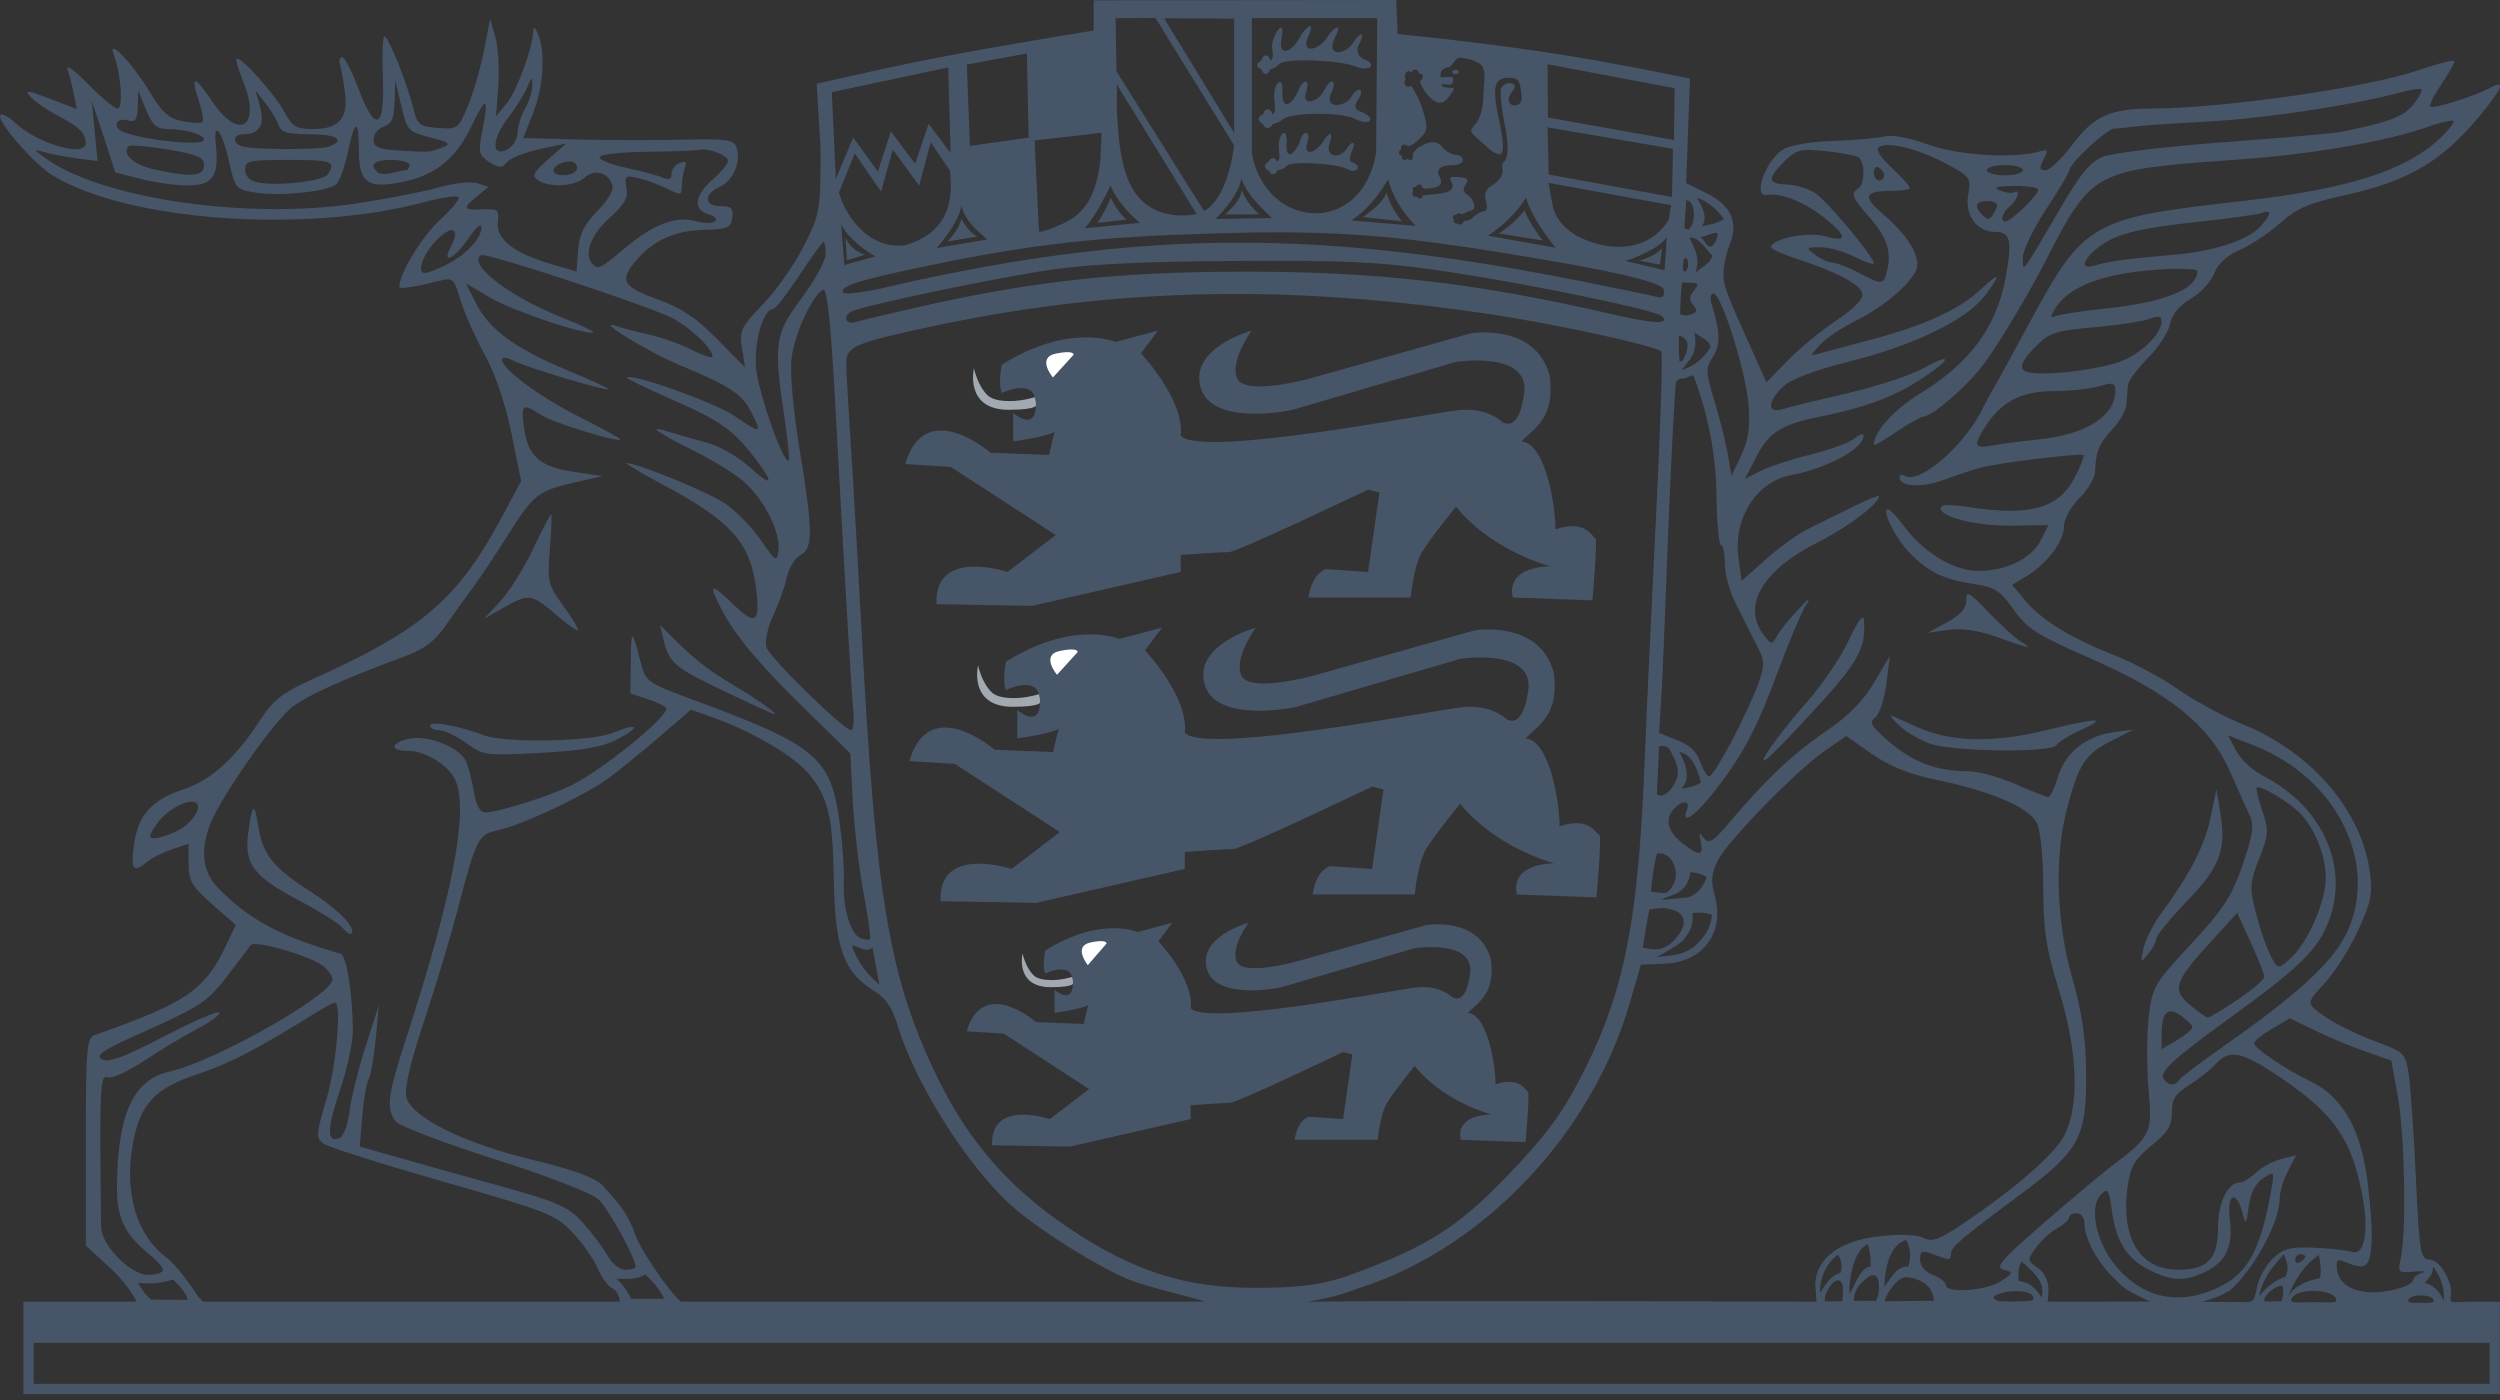 <?xml version="1.0" encoding="UTF-8"?>
<svg xmlns="http://www.w3.org/2000/svg" width="200" height="112" viewBox="0 0 200 112">
  <rect x="0" y="0" width="200" height="112" fill="#333333" stroke="none"/>
  <g fill="none">
    <path fill="#475569" d="M111.695,0 L87.495,0.026 L87.495,2.441 C81.914,3.368 76.57,4.237 71.053,5.421 L65.337,6.692 L65.645,11.856 C65.645,16.861 65.605,17.105 64.309,19.678 C63.575,21.138 62.108,23.228 61.047,24.328 C59.271,26.17 59.134,26.444 59.364,27.861 L59.608,29.402 L57.386,27.141 C55.717,25.443 54.521,24.639 52.595,23.943 C49.776,22.924 49.516,22.43 50.951,20.77 C52.308,19.201 54.055,18.429 56.384,18.381 C58.195,18.344 58.465,18.23 58.581,17.418 C58.688,16.665 58.516,16.493 57.656,16.493 C56.302,16.493 56.279,15.535 57.617,14.926 C58.685,14.439 59.327,12.836 58.902,11.727 C58.692,11.181 57.996,11.091 54.65,11.175 C52.447,11.231 48.666,11.224 46.249,11.162 L41.856,11.047 L42.653,9.03 C43.48,6.931 43.65,4.146 43.038,2.723 C42.783,2.128 42.674,2.077 42.653,2.543 C42.591,3.921 41.34,7.294 40.533,8.272 L39.686,9.3 L39.866,6.834 C39.96,5.479 39.85,3.722 39.621,2.929 L39.21,1.49 L38.735,3.956 C38.479,5.313 37.906,7.306 37.464,8.388 C36.677,10.308 36.631,10.352 35.049,10.237 C33.572,10.13 33.389,9.994 33.071,8.683 C32.588,6.698 31.075,2.917 30.758,2.916 C30.615,2.915 30.556,4.395 30.63,6.204 C30.8,10.372 30.024,10.708 28.652,7.039 C28.145,5.683 27.572,4.573 27.38,4.573 C27.189,4.573 27.1,4.804 27.188,5.087 C27.275,5.369 27.454,6.364 27.586,7.309 C27.885,9.452 27.148,10.327 25.017,10.327 C23.711,10.327 23.383,10.128 22.743,8.94 C21.975,7.513 19.201,4.429 18.928,4.701 C18.844,4.786 19.049,5.527 19.391,6.345 C20.965,10.114 19.172,11.39 16.95,8.079 C15.534,5.969 15.216,5.965 15.91,8.067 C16.181,8.888 16.305,9.65 16.192,9.762 C16.08,9.875 15.37,9.842 14.612,9.698 C13.518,9.49 12.979,9.023 12.005,7.399 C10.609,5.071 8.542,2.913 9.102,4.367 C9.675,5.856 9.879,8.683 9.41,8.683 C9.167,8.683 8.099,7.805 7.047,6.731 C5.898,5.559 5.25,5.107 5.415,5.6 C5.567,6.053 5.789,6.933 5.916,7.566 L6.147,8.722 L4.002,7.9 C2.12,7.184 1.92,7.163 2.474,7.771 C2.822,8.154 3.821,8.837 4.683,9.287 C6.372,10.168 6.844,10.653 6.854,11.458 C6.868,12.619 2.994,11.498 1.215,9.826 C0.704,9.346 0.172,9.058 0.033,9.197 C-0.349,9.58 2.661,13.074 4.182,14.014 C10.107,17.676 24.349,18.719 33.88,16.185 C35.285,15.811 36.539,15.62 36.68,15.761 C36.821,15.901 36.159,16.721 35.203,17.585 C33.796,18.856 31.94,21.906 31.94,22.941 C31.94,23.154 33.114,22.976 35.254,22.44 C36.218,22.199 36.346,22.33 36.821,23.956 C37.108,24.935 37.978,26.894 38.748,28.31 C39.628,29.929 40.433,32.294 40.919,34.681 L41.69,38.484 L40.264,41.155 C36.65,47.93 33.831,50.361 25.055,54.309 C22.609,55.409 21.866,55.988 20.855,57.545 C18.857,60.622 16.91,62.4 14.741,63.12 C12.128,63.988 11.048,65.183 10.72,67.577 C10.445,69.587 10.668,69.892 11.761,68.952 C12.118,68.645 13.017,68.196 13.752,67.95 L15.088,67.5 L15.088,69.08 C15.088,70.452 15.34,70.903 16.976,72.343 L18.864,74 L17.965,75.875 C16.339,79.234 14.768,80.287 7.586,82.799 C6.933,83.027 6.867,83.821 6.867,91.353 L6.867,99.651 L8.922,101.539 C10.052,102.579 10.913,103.965 10.913,104.134 L6.392,104.134 L1.87,104.134 L1.87,111.533 L199.991,111.533 L199.991,104.134 L197.936,104.134 C196.292,104.134 195.909,104.348 196.047,103.736 C196.293,102.654 195.203,100.756 194.339,100.756 C193.646,100.756 193.553,100.192 193.273,94.282 C193.104,90.721 192.851,86.994 192.708,86.01 C192.461,84.311 192.347,84.181 190.396,83.454 C188.137,82.612 186.227,81.619 185.206,80.743 C184.609,80.231 184.684,80.031 185.977,78.65 C186.765,77.808 187.963,75.921 188.636,74.462 C189.683,72.191 189.821,71.518 189.586,69.748 C188.939,64.867 184.918,60.183 179.477,57.969 C177.872,57.316 175.512,56.034 174.224,55.131 C172.936,54.227 170.711,53.033 169.279,52.472 C165.749,51.088 163.365,49.643 162.06,48.092 L160.968,46.794 L162.15,46.075 C163.782,45.082 165.117,43.295 165.117,42.093 C165.117,41.526 165.653,40.555 166.35,39.858 C167.028,39.18 167.591,38.217 167.609,37.726 C167.666,36.088 167.888,35.541 168.97,34.373 C169.561,33.735 170.075,32.832 170.113,32.356 C170.152,31.881 170.203,31.195 170.229,30.841 C170.255,30.486 170.973,29.506 171.822,28.657 C172.671,27.808 173.476,26.576 173.607,25.921 C173.764,25.137 174.337,24.446 175.277,23.892 C176.063,23.428 176.895,22.509 177.14,21.862 C177.43,21.093 178.153,20.445 179.221,19.974 C180.119,19.577 181.567,18.61 182.432,17.829 C183.695,16.688 184.677,16.255 187.467,15.645 C192.627,14.518 195.357,12.923 198.372,9.274 C200.195,7.068 200.475,6.356 199.272,7.001 C197.981,7.691 194.645,8.746 194.429,8.529 C194.317,8.417 194.704,7.631 195.29,6.769 C195.875,5.908 196.356,5.067 196.356,4.907 C196.356,4.747 195.08,5.059 193.53,5.6 C189.574,6.983 177.845,8.676 172.156,8.683 C168.839,8.687 167.496,9.29 165.81,11.548 C164.964,12.681 163.995,13.616 163.652,13.616 C163.147,13.616 163.112,13.453 163.485,12.755 C163.885,12.009 163.844,11.918 163.19,12.113 C161.163,12.715 156.605,12.431 154.237,11.56 C152.758,11.017 151.378,10.766 150.743,10.918 C150.166,11.057 148.316,11.221 146.62,11.278 C144.835,11.338 143.157,11.623 142.638,11.959 C141.203,12.887 140.183,15.834 141.379,15.594 C142.403,15.388 144.342,16.153 145.875,17.366 C147.828,18.914 147.866,19.413 145.991,18.895 C144.6,18.511 141.688,19.111 141.688,19.781 C141.688,19.921 142.659,20.356 143.846,20.745 C146.996,21.776 148.854,22.769 148.996,23.506 C149.074,23.908 148.287,24.713 146.941,25.613 C145.745,26.413 143.985,27.857 143.036,28.824 L141.315,30.584 L140.223,28.156 C138.022,23.274 137.863,22.845 137.873,21.836 C137.878,21.271 138.098,20.254 138.374,19.576 C139.097,17.792 138.495,16.439 136.537,15.465 L134.893,14.643 L135.047,10.469 L135.201,6.294 C135.201,6.294 129.644,5.093 123.795,4.2 C117.945,3.308 111.81,2.723 111.81,2.723 L111.695,0 Z M89.25,1.45 L92.44,1.439 L98.727,11.625 C98.416,14.066 97.632,16.128 96.326,16.895 L89.319,5.703 L89.25,1.45 Z M100.147,1.451 L110.179,1.451 L110.089,12.216 C108.981,18.921 101.292,18.419 100.147,12.28 L100.147,1.451 Z M93.134,1.464 L98.734,1.49 L98.734,10.648 L93.134,1.464 Z M104.784,2.094 C104.598,2.125 104.204,2.558 104,2.954 C103.383,4.156 102.189,4.702 102.536,2.967 C102.754,1.877 102.336,2.139 102.074,2.659 C101.832,3.137 101.759,3.441 101.765,3.789 C101.769,3.983 101.979,4.772 101.598,4.83 C101.616,4.672 101.455,4.432 101.264,4.432 C101.068,4.432 100.919,4.698 100.905,4.868 C100.752,4.906 100.558,5.046 100.558,5.202 C100.558,5.354 100.781,5.508 100.905,5.51 C100.945,5.658 101.073,5.923 101.264,5.922 C101.469,5.92 101.586,5.665 101.611,5.536 C101.725,5.528 102.102,5.393 102.356,5.112 C102.767,4.66 107.06,4.76 108.496,5.331 C109.573,5.759 110.187,5.155 109.19,4.765 C108.629,4.546 108.467,4.019 108.689,3.622 C109.262,2.598 108.889,2.413 108.278,3.378 C107.564,4.506 106.004,4.512 106.813,2.967 C107.487,1.681 106.577,2.322 106.261,2.852 C105.51,4.11 104.029,4.33 104.643,2.967 C104.949,2.286 104.929,2.07 104.784,2.094 Z M82.151,4.277 L82.292,11.008 L77.591,11.676 L77.347,5.164 L82.151,4.277 Z M116.781,4.611 C116.838,4.607 116.9,4.616 116.961,4.624 C117.101,4.644 117.246,4.691 117.372,4.701 C117.653,4.724 118.055,4.929 118.233,5.01 C119.065,5.389 118.669,6.637 118.669,7.784 C118.669,8.578 118.381,9.551 118.027,9.942 C117.438,10.593 117.646,10.549 118.695,11.522 C120.298,13.008 120.55,12.545 119.915,9.557 C119.353,6.909 119.523,6.217 120.725,6.217 C121.706,6.217 121.579,6.772 121.726,7.604 C121.958,8.906 119.89,8.614 121.046,7.219 C121.53,6.633 120.506,6.382 120.108,7.026 C119.972,7.247 120.086,8.525 120.365,9.878 C120.591,10.971 120.781,12.485 120.339,12.922 C120.021,13.237 120.28,13.357 120.185,13.834 C120.082,14.355 119.607,14.691 119.157,14.977 C118.854,15.17 118.732,15.657 118.875,16.108 C119.013,16.543 118.946,16.904 118.721,16.904 C118.496,16.904 118.05,17.163 117.732,17.482 C117.587,17.627 117.242,17.667 117.102,17.688 C117.105,17.786 116.965,17.939 116.858,17.957 C116.7,17.985 116.644,17.91 116.601,17.88 C116.539,17.901 116.345,17.866 116.293,17.777 C116.249,17.702 116.304,17.615 116.319,17.559 C116.257,17.501 116.166,17.355 116.293,17.238 C116.337,17.197 116.443,17.181 116.511,17.199 C116.545,17.134 116.611,17.039 116.666,17.045 C116.787,17.06 116.854,17.152 117.025,17.109 C117.251,17.053 117.395,16.894 117.629,16.865 C117.901,16.833 118.098,16.57 117.77,15.979 C117.488,15.47 116.772,15.462 117.244,14.772 C117.56,14.308 117.282,14.237 116.974,14.207 C116.574,14.167 115.778,14.02 116.062,14.463 C116.776,15.579 114.763,15.497 114.084,15.607 C114.019,15.617 113.873,15.589 113.801,15.658 C113.806,15.782 113.758,15.848 113.608,15.876 C113.501,15.897 113.384,15.769 113.326,15.722 C113.219,15.794 113.025,15.658 113.005,15.607 C112.983,15.552 112.981,15.384 113.056,15.324 C113.019,15.24 112.984,15.103 113.03,15.041 C113.102,14.946 113.253,14.948 113.3,14.939 C113.27,14.858 113.438,14.763 113.544,14.746 C113.651,14.729 113.796,14.876 113.788,15.016 C113.919,15.094 114,15.102 114.148,15.093 C114.487,15.071 115.684,15.035 115.163,14.129 C114.666,13.267 115.895,13.205 116.293,13.205 C116.692,13.205 117.025,13.02 117.025,12.794 C117.025,12.568 116.771,12.383 116.46,12.383 C116.149,12.383 115.659,12.1 115.381,11.766 C114.983,11.286 114.484,11.259 113.788,11.625 C113.585,11.731 113.295,11.892 113.197,12.061 C113.114,12.206 113.009,12.217 113.005,12.357 C113.084,12.415 113.036,12.681 112.992,12.729 C112.887,12.845 112.785,12.813 112.594,12.717 C112.55,12.762 112.304,12.837 112.208,12.755 C112.143,12.699 112.155,12.51 112.144,12.46 C112.009,12.471 111.964,12.374 111.926,12.228 C111.885,12.075 112.048,11.999 112.106,11.946 C112.031,11.834 112.099,11.665 112.183,11.612 C112.3,11.537 112.52,11.542 112.632,11.715 C112.836,11.672 113.021,11.575 113.172,11.445 C114.285,10.487 114.291,10.369 113.801,8.735 C113.521,7.801 113.036,7.09 112.889,6.859 C112.662,6.985 112.492,6.967 112.414,6.808 C112.329,6.635 112.313,6.497 112.465,6.384 C112.366,6.244 112.343,5.971 112.491,5.806 C112.642,5.638 112.771,5.661 112.928,5.819 C113.021,5.672 112.989,5.563 113.172,5.562 C113.323,5.561 113.496,5.642 113.506,5.883 C113.644,5.849 113.816,5.948 113.827,6.05 C113.853,6.294 113.751,6.369 113.583,6.512 C113.877,7.353 114.728,8.417 115.432,8.182 C115.656,8.108 116.205,7.426 116.319,7.09 C116.358,6.974 115.299,7.119 115.343,6.782 C115.362,6.634 115.972,6.831 116.075,6.756 C116.347,6.558 116.293,6.14 116.075,6.14 C115.912,6.14 115.488,6.167 115.343,6.191 C115.17,6.22 115.253,5.958 115.253,5.896 C115.253,5.622 115.585,5.357 115.985,5.369 C116.19,5.187 116.381,4.791 116.614,4.663 C116.663,4.636 116.724,4.616 116.781,4.611 Z M123.807,5.138 L133.968,7.052 L133.916,11.201 L123.833,9.403 L123.807,5.138 Z M75.857,5.395 L76.05,12.254 L74.29,9.903 L73.211,13.102 L71.271,10.52 L70.231,13.718 L68.253,11.008 L66.866,14.322 L66.545,7.373 L75.857,5.395 Z M116.447,5.575 C116.332,5.575 116.177,5.631 116.177,5.755 C116.177,5.878 116.319,5.922 116.434,5.922 C116.549,5.922 116.691,5.89 116.691,5.767 C116.691,5.644 116.562,5.575 116.447,5.575 Z M42.512,6.32 C42.568,6.298 42.584,6.474 42.589,6.834 C42.595,7.286 42.334,8.118 42.011,8.683 C41.688,9.248 41.415,10.109 41.407,10.61 C41.399,11.111 41.033,11.713 40.598,11.946 C39.296,12.642 39.318,11.15 40.636,9.441 C41.269,8.621 41.963,7.511 42.178,6.975 C42.348,6.548 42.455,6.341 42.512,6.32 Z M31.619,6.422 L32.107,8.478 C32.571,10.448 32.664,10.549 34.419,10.995 C35.927,11.379 36.111,11.518 35.434,11.779 C34.333,12.203 34.487,12.189 32.043,12.049 C30.249,11.945 29.885,11.792 29.885,11.149 C29.885,10.724 30.255,10.265 30.707,10.122 C31.345,9.919 31.53,9.464 31.568,8.131 L31.619,6.422 Z M104.45,6.525 C104.288,6.53 104.022,6.818 103.833,7.296 C103.479,8.194 102.508,9.132 102.587,7.206 C102.66,6.127 102.028,6.543 101.945,7.412 C101.875,8.149 102.209,9.075 101.778,9.12 C101.759,8.946 101.615,8.747 101.47,8.747 C101.227,8.748 101.069,8.935 101.085,9.133 C100.973,9.136 100.668,9.31 100.699,9.582 C100.714,9.709 100.964,9.926 101.059,9.942 C101.053,10.08 101.223,10.247 101.393,10.25 C101.565,10.253 101.757,10.1 101.778,9.942 C102.145,9.849 102.405,9.75 102.639,9.531 C103.445,8.961 107.395,8.962 108.458,9.531 C109.394,10.032 110.11,9.644 109.241,9.107 C108.915,8.906 108.057,8.834 108.612,8.028 C109.299,7.029 108.576,6.874 108.085,7.784 C107.678,8.54 105.81,8.816 106.531,7.347 C106.967,6.457 106.491,6.107 105.94,7.219 C105.477,8.153 104.125,8.555 104.476,7.437 C104.677,6.796 104.612,6.52 104.45,6.525 Z M89.344,6.756 L95.737,17.134 C95.329,17.172 95.483,17.229 94.489,17.24 C89.87,17.088 89.564,12.678 89.344,8.773 C89.324,8.396 89.377,7.715 89.344,6.756 Z M193.53,7.116 C193.634,7.114 193.699,7.131 193.723,7.155 C193.816,7.248 193.521,7.785 193.067,8.362 C192.31,9.325 191.141,9.773 187.313,10.546 C186.748,10.66 182.507,11.038 177.898,11.381 C173.288,11.723 168.922,12.248 168.2,12.55 C167.216,12.961 166.392,13.966 164.898,16.544 C163.802,18.437 162.666,20.35 162.368,20.796 C161.848,21.575 161.828,21.567 161.828,20.59 C161.829,20.032 162.661,18.31 163.678,16.763 C164.695,15.216 165.528,13.822 165.528,13.667 C165.528,13.095 168.513,10.318 169.163,10.289 C169.533,10.272 170.214,10.207 170.666,10.135 C171.118,10.062 173.707,9.878 176.42,9.736 C181.043,9.495 188.16,8.434 191.911,7.424 C192.591,7.241 193.218,7.123 193.53,7.116 Z M11.054,7.245 L11.684,8.786 C12.186,10.01 12.539,10.323 13.392,10.327 C14.885,10.335 16.321,10.755 16.321,11.188 C16.321,11.703 11.696,11.261 9.898,10.571 C8.996,10.225 9.226,9.378 10.155,9.621 C10.844,9.801 10.982,9.629 11.016,8.542 L11.054,7.245 Z M20.444,7.245 L21.253,8.272 C21.697,8.837 22.162,9.623 22.294,10.019 C22.483,10.586 23.011,10.738 24.773,10.738 C26.933,10.738 27.688,11.202 26.353,11.715 C25.585,12.009 20.043,11.989 19.301,11.689 C18.53,11.378 18.675,10.738 19.519,10.738 C20.754,10.738 21.203,9.96 20.804,8.529 L20.444,7.245 Z M7.342,8.067 L8.293,10.931 L9.23,13.795 L11.234,14.309 C12.334,14.595 14.03,14.832 14.998,14.836 C17.003,14.845 17.54,14.093 17.271,11.65 C17.037,9.529 17.76,10.401 18.325,12.922 C18.811,15.098 18.865,15.155 20.482,15.414 C22.38,15.717 26.151,15.334 26.879,14.759 C27.149,14.546 27.584,13.357 27.843,12.113 C28.389,9.481 28.716,9.476 28.716,12.113 C28.716,14.476 29.345,15.031 31.606,14.669 C34.623,14.187 36.354,12.899 37.695,10.135 C38.943,7.561 39.128,7.664 38.555,10.623 C38.255,12.177 38.31,12.417 39.159,12.973 C39.789,13.386 40.202,13.453 40.379,13.166 C40.696,12.654 41.885,12.187 43.86,11.779 L45.299,11.471 L43.86,12.742 C42.658,13.796 42.523,14.064 43.038,14.412 C43.958,15.033 45.964,14.931 46.75,14.219 C47.533,13.511 48.597,13.766 48.973,14.746 C49.134,15.166 48.718,15.924 47.804,16.865 C46.729,17.972 46.345,18.753 46.249,20.025 L46.121,21.721 L44.066,21.117 C41.104,20.25 39.671,19.117 39.827,17.777 C39.942,16.791 39.834,16.695 38.62,16.75 C37.044,16.821 36.973,16.663 38.183,15.684 L39.082,14.952 L38.183,14.656 C37.685,14.498 36.298,14.649 35.113,14.99 C33.927,15.331 30.933,15.915 28.446,16.287 C19.828,17.576 8.318,15.932 3.784,12.755 C2.638,11.952 2.623,11.905 3.578,12.177 C4.144,12.338 5.33,12.564 6.212,12.678 L7.804,12.883 L7.573,10.469 L7.342,8.067 Z M196.189,9.646 C196.225,9.651 196.252,9.672 196.266,9.685 C196.375,9.794 195.87,10.436 195.148,11.111 C192.412,13.667 187.827,15.124 179.503,16.069 C167.128,17.474 166.753,17.681 162.188,26.14 C160.968,28.4 159.752,30.619 159.478,31.072 C159.204,31.525 158.852,32.184 158.694,32.523 C157.284,35.556 153.556,38.806 152.349,38.06 C152.133,37.926 151.964,37.988 151.964,38.201 C151.964,38.933 153.722,39.041 155.406,38.419 C156.334,38.077 157.656,37.638 158.335,37.443 C159.716,37.045 166.48,36.213 166.684,36.415 C166.756,36.487 166.446,37.281 165.99,38.175 C164.708,40.689 162.39,41.326 157.41,40.552 C155.962,40.327 155.252,40.364 155.252,40.654 C155.252,41.396 158.195,42.102 161.096,42.054 L163.884,42.003 L163.241,43.262 C162.493,44.708 160.475,45.677 158.219,45.677 C156.339,45.677 153.864,44.18 152.375,42.157 C151.809,41.389 151.203,40.75 151.039,40.744 C150.487,40.723 151.595,42.984 152.709,44.161 C154.173,45.709 155.466,46.356 157.872,46.717 C159.608,46.977 160.017,47.241 161.096,48.772 C162.174,50.301 162.968,50.803 167.159,52.639 C173.585,55.452 176.819,58.072 178.411,61.746 C179.038,63.191 179.755,64.767 179.991,65.252 C180.312,65.913 180.234,66.689 179.696,68.335 C178.603,71.678 178.103,72.487 175.033,75.798 C172.331,78.712 172.179,78.972 171.899,81.386 C171.737,82.779 171.729,85.369 171.886,87.14 C172.201,90.695 172.117,90.879 168.842,93.357 C168.095,93.922 165.671,95.957 163.46,97.879 C160.079,100.816 159.575,101.396 160.287,101.578 C161.094,101.784 161.086,101.828 160.056,102.503 C158.887,103.269 155.663,103.488 155.663,102.798 C155.663,102.567 155.2,102.204 154.635,101.989 C154.012,101.752 153.608,101.267 153.608,100.769 C153.608,100.056 153.747,99.997 154.661,100.345 C155.986,100.848 156.074,100.854 156.074,100.306 C156.074,99.767 156.808,99.143 161.674,95.528 C166.384,92.03 166.938,90.975 166.889,85.753 C166.864,83.078 166.565,80.998 165.785,78.264 C164.515,73.813 164.339,68.613 165.335,64.79 C166.284,61.147 166.793,60.353 168.816,59.318 L170.666,58.368 L169.112,58.573 C166.915,58.859 165.218,60.209 164.642,62.131 C164.374,63.024 164.033,63.762 163.871,63.762 C163.709,63.762 162.528,63.3 161.25,62.735 C159.972,62.17 158.238,61.696 157.397,61.694 C154.946,61.691 153.062,60.991 151.167,59.369 C149.688,58.103 149.498,57.779 150.011,57.404 C150.348,57.158 150.755,55.946 150.91,54.707 L151.193,52.459 L149.934,54.591 C149.071,56.061 147.884,57.268 146.17,58.432 C143.519,60.232 141.329,62.286 138.515,65.612 C137.061,67.331 136.71,67.569 136.318,67.051 C135.937,66.545 135.895,66.6 136.061,67.359 C136.313,68.508 135.936,68.517 134.546,67.423 C133.385,66.51 133.158,65.458 133.955,64.662 C134.644,63.972 135.24,64.051 134.957,64.79 C134.506,65.966 135.465,65.398 136.871,63.66 C139.251,60.715 140.471,58.474 142.15,53.949 C143.036,51.56 144.05,49.126 144.398,48.554 C144.917,47.7 144.806,47.75 143.807,48.811 C143.138,49.522 142.401,50.446 142.163,50.866 C141.745,51.603 141.715,51.609 141.11,50.815 C139.327,48.479 140.974,45.626 145.413,43.39 C147.827,42.175 150.319,40.3 150.319,39.691 C150.319,39.586 149.348,39.986 148.161,40.577 C146.975,41.169 145.38,41.953 144.616,42.324 C143.853,42.696 142.348,43.784 141.277,44.739 L139.324,46.473 L139.08,44.636 C138.645,41.465 140.506,38.53 143.293,38.008 C146.165,37.471 149.086,35.887 149.086,34.861 C149.086,34.635 148.763,34.725 148.367,35.067 C147.971,35.409 146.366,35.995 144.809,36.377 C143.252,36.759 141.446,37.36 140.788,37.7 L139.594,38.317 L140.442,36.66 C141.497,34.592 142.472,33.958 145.592,33.333 C149.217,32.607 151.516,31.751 153.71,30.314 C156.157,28.713 156.261,28.127 153.865,29.466 C152.88,30.016 150.152,30.913 147.802,31.457 C145.451,32.002 143.121,32.569 142.612,32.729 C141.351,33.124 141.377,32.127 142.664,30.918 C143.307,30.314 145.192,29.608 148.11,28.875 C153.172,27.604 157.329,25.568 158.784,23.66 C160.154,21.865 160.02,21.683 158.437,23.172 C156.744,24.765 153.887,26.069 149.703,27.167 C147.894,27.642 146.045,28.138 145.592,28.272 C144.77,28.515 144.77,28.512 145.592,27.591 C146.045,27.084 147.339,26.216 148.47,25.651 C150.606,24.583 152.567,22.965 153.235,21.734 C153.773,20.742 152.792,18.975 150.718,17.199 C148.919,15.66 149.097,15.26 151.578,15.26 C152.238,15.26 152.786,15.144 152.786,15.016 C152.786,14.888 152.123,14.166 151.321,13.41 C150.399,12.54 150.03,11.932 150.319,11.753 C151.046,11.304 153.541,11.928 155.714,13.102 C157.621,14.132 157.707,14.247 157.461,15.555 C157.157,17.174 158.126,18.548 159.581,18.548 C160.851,18.548 161.009,19.223 160.428,22.312 C159.694,26.222 157.535,29.101 153.492,31.56 C151.533,32.752 149.908,34.57 149.908,35.568 C149.908,35.684 150.713,35.224 151.707,34.553 C152.7,33.882 153.671,33.339 153.865,33.333 C154.59,33.309 157.364,30.902 158.669,29.171 C159.791,27.681 162.223,23.642 163.575,21.014 C167.393,13.596 167.395,13.595 179.015,12.768 C184.985,12.343 190.973,11.307 194.262,10.135 C195.009,9.868 195.701,9.687 196.047,9.659 C196.105,9.655 196.152,9.642 196.189,9.646 Z M123.807,10.186 L133.839,11.907 L133.762,15.761 L123.897,13.962 L123.807,10.186 Z M88.124,10.623 L88.034,12.768 C87.735,15.294 87.064,16.727 85.504,17.649 C84.878,18.019 83.123,18.711 83.115,18.497 L82.768,11.239 L88.124,10.623 Z M102.665,10.636 C102.535,10.675 102.396,10.904 102.318,11.342 C102.194,12.036 102.59,12.833 102.138,12.896 C102.109,12.723 101.975,12.658 101.842,12.652 C101.68,12.646 101.516,12.762 101.521,12.935 C101.35,12.951 101.227,13.112 101.213,13.282 C101.199,13.449 101.377,13.66 101.547,13.654 C101.54,13.798 101.692,13.942 101.83,13.937 C102.015,13.929 102.192,13.753 102.202,13.603 C102.346,13.603 102.732,13.518 102.87,13.333 C103.183,12.811 106.965,13.067 107.918,13.577 C108.53,13.904 109.037,13.257 108.175,12.986 C107.957,12.918 107.9,12.689 108.188,12.01 C108.52,11.229 108.103,11.296 107.79,11.83 C107.254,12.745 105.924,12.652 106.39,11.393 C106.656,10.671 106.405,10.452 105.953,11.175 C105.147,12.464 104.191,12.473 104.617,11.265 C104.854,10.591 104.308,10.276 104.013,11.252 C103.764,12.078 102.782,13.16 102.934,11.355 C102.977,10.844 102.831,10.585 102.665,10.636 Z M74.457,11.393 L75.986,13.629 C76.37,16.647 75.436,18.692 72.466,19.614 C69.282,20.056 67.44,16.823 67.123,15.375 L68.381,12.28 L70.488,15.324 L71.426,11.959 L73.532,14.849 L74.457,11.393 Z M10.592,11.65 C11.117,11.643 12.22,11.757 13.418,11.959 C15.831,12.366 16.321,12.578 16.321,13.23 C16.321,14.121 15.272,14.206 12.287,13.539 C10.678,13.179 9.702,12.283 10.284,11.702 C10.315,11.67 10.417,11.653 10.592,11.65 Z M56.114,11.959 C56.161,11.955 56.215,11.958 56.269,11.959 C57.015,11.962 58.247,12.487 58.247,12.871 C58.247,13.091 57.692,13.766 57.014,14.361 C55.587,15.613 55.416,16.733 56.603,17.109 C57.93,17.531 57.123,18.105 55.755,17.713 C54.094,17.237 52.325,17.896 50,19.845 C48.025,21.502 47.857,21.582 47.418,21.143 C46.675,20.399 47.244,18.801 48.729,17.469 C49.972,16.353 50.271,15.828 50.116,15.016 C49.933,14.058 50.01,13.995 51.105,14.258 C51.755,14.414 52.795,14.805 53.417,15.119 C54.458,15.643 54.547,15.623 54.547,14.887 C54.547,14.448 54.653,13.796 54.791,13.436 C54.975,12.957 54.865,12.852 54.38,13.038 C54.016,13.177 53.725,13.559 53.725,13.898 C53.725,14.33 53.51,14.425 53.006,14.207 C52.61,14.035 51.269,13.676 50.026,13.41 C48.782,13.144 47.858,12.758 47.971,12.55 C48.084,12.341 49.841,12.157 51.876,12.138 C53.91,12.12 55.76,12.047 55.986,11.984 C56.027,11.973 56.067,11.962 56.114,11.959 Z M144.475,11.997 C144.58,11.991 144.687,11.995 144.809,11.997 C145.135,12.003 145.531,12.036 146.029,12.087 C147.247,12.213 148.43,12.432 148.662,12.575 C149.204,12.91 149.214,14.722 148.675,15.054 C148.033,15.451 148.17,15.827 149.51,17.328 C150.928,18.915 151.348,20.144 150.974,21.631 C150.677,22.818 150.597,22.823 148.675,21.811 C147.884,21.394 146.959,21.032 146.62,21.014 C146.281,20.996 145.646,20.717 145.207,20.385 C144.448,19.811 144.466,19.781 145.631,19.781 C146.305,19.781 147.541,20.124 148.38,20.552 C149.219,20.98 149.908,21.211 149.908,21.066 C149.908,20.537 146.179,16.076 145.207,15.44 C144.658,15.08 143.642,14.779 142.946,14.759 C141.404,14.715 141.356,14.307 142.741,12.922 C143.368,12.295 143.739,12.038 144.475,11.997 Z M23.103,12.794 C26.571,12.794 26.892,12.904 26.237,13.937 C25.88,14.5 22.125,14.925 20.534,14.579 C19.964,14.455 19.609,14.066 19.609,13.577 C19.609,12.855 19.925,12.794 23.103,12.794 Z M31.324,12.794 C32.115,12.794 32.762,12.979 32.762,13.205 C32.762,13.431 32.624,13.613 32.454,13.616 C32.284,13.619 31.769,13.724 31.311,13.847 C30.853,13.97 30.344,13.934 30.18,13.77 C29.543,13.132 29.945,12.794 31.324,12.794 Z M45.492,12.922 C45.673,12.914 45.833,12.95 45.954,13.025 C46.163,13.154 46.225,13.431 46.095,13.641 C45.793,14.13 44.271,14.141 44.271,13.654 C44.271,13.292 44.949,12.945 45.492,12.922 Z M160.39,13.205 C161.181,13.205 161.828,13.39 161.828,13.616 C161.828,13.842 161.181,14.027 160.39,14.027 C159.599,14.027 158.951,13.842 158.951,13.616 C158.951,13.39 159.599,13.205 160.39,13.205 Z M150.152,13.359 C150.202,13.357 150.263,13.375 150.319,13.41 C150.545,13.55 150.73,13.827 150.73,14.04 C150.73,14.252 150.545,14.438 150.319,14.438 C150.093,14.438 149.908,14.148 149.908,13.795 C149.908,13.531 150.005,13.365 150.152,13.359 Z M99.325,14.296 C99.698,15.482 100.821,16.537 101.753,17.443 L97.231,17.521 C98.022,16.758 99.041,15.526 99.325,14.296 Z M111.065,14.335 C111.373,15.747 112.301,17.109 113.262,18.073 L108.085,17.636 C109.365,16.825 110.261,15.671 111.065,14.335 Z M123.884,14.63 L133.685,16.416 L133.505,17.559 C132.658,19.009 130.932,20.063 128.47,19.666 C125.49,19.09 124.535,17.638 124.231,16.557 L123.884,14.63 Z M88.843,14.836 C89.268,15.957 90.343,17.116 91.194,17.829 L86.762,18.266 C87.514,17.494 88.371,15.831 88.843,14.836 Z M161.109,14.874 C162.183,14.859 163.062,14.999 163.062,15.183 C163.062,15.367 162.54,16.014 161.906,16.621 C161.271,17.229 160.624,17.726 160.467,17.726 C159.969,17.726 160.161,17.024 160.801,16.493 C161.424,15.976 161.68,15.058 161.109,15.388 C160.94,15.486 160.431,15.416 159.979,15.234 C159.384,14.995 159.697,14.895 161.109,14.874 Z M99.351,15.196 C99.187,16.134 98.548,16.593 98.015,17.161 L100.738,17.148 C100.063,16.522 99.578,15.878 99.351,15.196 Z M110.924,15.414 C110.503,16.391 109.732,16.811 109.049,17.366 L112.157,17.7 C111.609,17.047 111.191,16.292 110.924,15.414 Z M122.073,15.799 C122.476,17.15 123.562,18.745 124.462,19.82 L119.042,18.856 C120.136,18.126 121.425,16.975 122.073,15.799 Z M135.74,15.799 C136.775,16.173 137.388,16.827 137.924,17.533 C137.364,17.882 136.74,17.977 136.126,18.111 C136.625,17.539 136.298,16.705 135.74,15.799 Z M88.856,15.825 C88.596,16.531 88.218,17.192 87.79,17.842 L90.115,17.559 C89.565,17.081 89.184,16.47 88.856,15.825 Z M134.905,16.005 C135.434,16.173 135.452,16.561 135.522,17.084 C135.522,17.636 135.337,18.203 135.111,18.343 C134.991,18.417 134.913,18.286 134.751,18.253 C134.804,17.474 134.833,16.768 134.905,16.005 Z M158.951,16.082 C159.403,16.082 159.764,16.221 159.76,16.39 C159.757,16.56 159.605,16.918 159.426,17.199 C159.175,17.596 158.998,17.606 158.617,17.225 C157.895,16.503 158.02,16.082 158.951,16.082 Z M76.936,16.416 C77.058,17.505 78.205,18.506 78.991,19.152 L74.932,19.845 C75.726,18.913 76.68,17.671 76.936,16.416 Z M121.958,16.827 C121.539,17.425 120.548,18.306 119.902,18.677 L123.435,19.242 C122.97,18.697 122.204,17.537 121.958,16.827 Z M181.327,16.93 C181.357,16.931 181.381,16.939 181.404,16.943 C181.683,16.985 181.481,17.42 180.813,18.137 C179.757,19.271 177.018,20.135 173.607,20.411 C171.986,20.542 170.111,20.74 169.433,20.847 C168.754,20.954 167.876,21.138 167.48,21.258 C166.409,21.584 166.608,20.776 167.84,19.807 C169.238,18.707 170.94,18.273 176.138,17.713 C178.471,17.462 180.644,17.157 180.967,17.032 C181.068,16.994 181.152,16.957 181.224,16.943 C181.261,16.935 181.297,16.929 181.327,16.93 Z M76.91,17.482 C76.739,18.228 76.298,18.795 75.793,19.319 L78.182,18.921 C77.636,18.623 77.232,18.116 76.91,17.482 Z M67.29,17.906 C67.687,18.931 69.19,20.036 70.025,20.513 L67.546,21.207 L67.29,17.906 Z M38.427,18.047 C38.48,18.047 38.517,18.086 38.517,18.176 C38.517,19.067 37.332,20.344 35.755,21.156 C35.032,21.528 34.235,21.836 33.983,21.836 C33.235,21.836 33.953,20.072 35.139,18.998 C36.297,17.948 36.806,18.368 36.063,19.756 C35.273,21.233 36.366,20.696 37.476,19.062 C37.909,18.426 38.269,18.047 38.427,18.047 Z M102.896,18.587 C108.685,18.622 113.167,19.083 120.108,20.205 C128.69,21.592 133.107,22.555 133.107,23.211 C133.107,23.619 133.18,23.909 132.542,23.75 C132.033,23.624 129.266,23.048 126.402,22.479 C108.433,18.91 95.81,18.506 80.597,21.027 C77.855,21.482 73.825,22.285 71.644,22.813 C69.463,23.34 67.578,23.613 67.457,23.416 C67.132,22.891 68.726,22.393 74.483,21.207 C82.69,19.516 87.851,18.941 97.103,18.677 C98.237,18.644 99.308,18.613 100.327,18.6 C101.218,18.588 102.069,18.582 102.896,18.587 Z M137.218,18.625 C137.441,18.601 137.473,18.75 137.333,19.113 C137.045,19.863 136.721,19.916 136.344,19.306 C136.204,19.08 135.966,18.959 136.074,18.959 C136.182,18.959 136.562,18.84 136.922,18.702 C137.042,18.656 137.143,18.633 137.218,18.625 Z M133.338,18.959 L133.171,21.618 L130.024,20.873 C130.994,20.578 132.796,19.829 133.338,18.959 Z M135.278,19.011 C135.914,19.021 136.43,19.879 136.986,20.449 C136.852,21.063 136.166,21.361 135.676,21.772 C135.757,21.126 136.079,20.733 135.149,19.023 C135.193,19.016 135.236,19.01 135.278,19.011 Z M67.649,19.036 L67.752,20.822 L69.203,20.385 C68.433,20.092 68.029,19.766 67.649,19.036 Z M65.877,19.37 C65.976,19.37 66.056,19.798 66.056,20.321 C66.056,20.843 65.182,22.433 64.117,23.866 C61.955,26.775 61.866,27.438 62.794,33.68 C63.04,35.338 63.177,36.764 63.102,36.839 C62.693,37.248 60.583,31.184 60.469,29.274 C60.343,27.167 61.1,24.714 61.869,24.714 C62.041,24.714 62.971,23.511 63.937,22.042 C64.903,20.572 65.777,19.37 65.877,19.37 Z M132.953,19.871 C132.462,20.406 131.894,20.601 131.168,20.86 L132.799,21.169 L132.953,19.871 Z M38.555,20.398 C39.553,20.425 50.504,24.008 53.455,25.292 C54.926,25.931 56.971,27.792 57.001,28.516 C57.008,28.69 56.28,28.466 55.395,28.015 C54.51,27.563 52.977,27.005 51.978,26.782 C50.98,26.558 49.805,26.252 49.371,26.101 C47.327,25.39 51.756,28.12 54.496,29.261 C58.411,30.89 59.365,31.535 60.109,32.973 C61.003,34.702 60.879,34.734 58.786,33.294 C57.206,32.207 50.528,29.825 50.141,30.211 C50.082,30.271 51.683,31.045 53.7,31.933 C57.659,33.676 58.67,34.396 60.405,36.672 C62,38.766 61.794,39.022 59.904,37.315 C59.012,36.509 57.487,35.65 56.513,35.401 C55.539,35.151 54.244,34.782 53.622,34.579 C51.664,33.938 52.386,34.503 55.472,36.043 C57.111,36.861 58.979,38.027 59.621,38.625 C61.177,40.074 62.437,42.598 62.28,43.955 C62.157,45.023 62.107,44.994 60.841,43.172 C60.125,42.14 58.828,40.823 57.951,40.243 C56.563,39.324 50.896,37.015 50.103,37.045 C50.15,37.15 51.282,37.839 52.788,38.638 C58.406,41.62 59.99,43.339 60.469,46.948 C60.852,49.835 60.466,50.113 58.606,48.297 C56.859,46.591 56.658,46.669 57.681,48.67 C58.773,50.803 60.654,53.06 64.451,56.775 L68.022,60.269 L68.227,64.173 C68.344,66.321 68.74,69.632 69.101,71.534 C69.462,73.435 69.684,75.048 69.602,75.13 C69.52,75.212 69.181,75.182 68.844,75.053 C68.038,74.744 67.399,72.574 67.508,70.532 C67.556,69.633 67.404,67.513 67.174,65.818 C66.47,60.625 65.35,59.657 55.78,56.107 C51.689,54.589 51.663,54.582 51.233,52.908 C50.551,50.251 50.497,50.247 50.463,52.934 L50.437,55.477 L51.876,55.953 C52.667,56.214 53.309,56.546 53.301,56.698 C53.263,57.5 48.231,61.56 45.71,62.825 C43.975,63.695 39.847,64.996 38.799,64.996 C38.389,64.996 38.079,64.404 37.887,63.249 C37.728,62.288 37.437,61.2 37.245,60.834 C36.682,59.76 34.238,58.799 32.801,59.087 C31.252,59.397 31.114,60.063 32.595,60.063 C34.018,60.063 35.872,61.191 36.423,62.401 C37.519,64.805 36.243,71.526 32.505,83.03 C30.999,87.666 30.872,88.677 31.658,89.709 C31.94,90.081 35.495,91.437 39.557,92.728 C43.779,94.07 47.335,95.449 47.868,95.939 C48.66,96.668 50.848,100.636 50.848,101.347 C50.848,101.474 50.472,101.578 50.026,101.578 C49.565,101.578 48.953,101.089 48.6,100.448 C48.258,99.826 47.372,98.64 46.635,97.827 C45.44,96.51 44.694,96.181 39.75,94.809 C36.698,93.962 32.979,92.923 31.491,92.497 L28.78,91.726 L28.973,89.35 C29.077,88.045 29.305,86.694 29.487,86.344 C29.668,85.994 29.929,84.514 30.065,83.056 L30.309,80.409 L29.256,83.698 C28.673,85.506 28.088,87.853 27.958,88.913 C27.824,90.017 27.483,90.93 27.149,91.058 C26.127,91.45 26.138,90.329 27.2,87.204 C27.77,85.53 28.23,83.412 28.228,82.49 C28.222,79.613 27.724,76.435 27.252,76.299 C22.396,74.903 19.913,73.564 17.451,71.046 C16.009,69.57 15.95,67.443 17.284,64.944 C18.755,62.189 21.963,57.755 23.296,56.633 C24.396,55.708 27.601,54.257 32.48,52.472 C33.915,51.946 34.796,51.276 35.652,50.044 C36.303,49.108 37.313,47.701 37.9,46.91 C38.487,46.119 39.714,44.265 40.636,42.799 C42.675,39.559 43.051,39.272 45.915,38.612 L48.176,38.085 L45.915,37.751 C43.2,37.355 42.227,36.5 41.921,34.219 C41.666,32.319 41.796,32.226 43.269,33.191 C44.223,33.816 49.615,35.475 49.615,35.144 C49.615,35.062 48.136,34.249 46.339,33.346 C43.144,31.739 40.161,29.523 40.161,28.76 C40.161,28.548 40.546,28.582 41.022,28.837 C41.981,29.35 48.49,31.31 48.664,31.136 C48.725,31.075 47.294,30.408 45.479,29.659 C41.294,27.931 39.165,26.391 38.106,24.316 L37.271,22.671 L39.287,23.853 C41.049,24.891 47.13,26.916 47.47,26.576 C47.538,26.508 46.344,25.952 44.824,25.343 C40.694,23.69 37.37,21.103 38.491,20.411 C38.502,20.404 38.523,20.398 38.555,20.398 Z M134.905,20.668 C134.92,20.671 134.927,20.689 134.944,20.706 C135.081,20.843 135.101,21.206 134.982,21.502 C134.888,21.739 134.72,21.81 134.674,21.618 C134.567,21.258 134.678,20.983 134.713,20.68 C134.632,20.675 134.891,20.664 134.905,20.668 Z M102.446,20.86 C109.025,20.876 111.39,21.067 116.203,21.798 C122.661,22.779 132.484,24.823 132.94,25.279 C133.62,25.959 132.385,25.923 129.087,25.163 C117.892,22.586 109.986,21.688 98.94,21.734 C89.347,21.773 82.626,22.505 73.84,24.483 C71.249,25.066 68.816,25.643 68.42,25.767 C67.688,25.996 67.405,25.35 68.06,24.945 C68.793,24.492 79.964,22.156 84.335,21.541 C87.385,21.112 92.289,20.897 99.351,20.873 C100.482,20.869 101.506,20.858 102.446,20.86 Z M174.211,21.502 C174.399,21.503 174.575,21.512 174.738,21.515 C175.388,21.528 175.793,21.584 175.791,21.682 C175.765,23.146 173.19,24.193 168.405,24.688 C166.367,24.899 164.494,25.201 164.243,25.356 C163.993,25.511 164.106,25.154 164.487,24.572 C165.565,22.927 168.174,21.925 172.207,21.605 C172.702,21.566 173.18,21.53 173.607,21.515 C173.821,21.508 174.023,21.502 174.211,21.502 Z M134.571,22.581 C134.753,22.613 134.752,22.62 135.162,22.62 C135.891,22.62 135.949,22.721 135.522,23.237 C135.136,23.702 135.116,23.991 135.471,24.418 C135.84,24.863 135.764,25.031 135.111,25.202 C134.659,25.32 134.676,25.163 134.404,25.15 C134.433,24.374 134.463,23.29 134.571,22.581 Z M65.877,23.185 C66.173,23.089 66.475,25.997 66.801,31.997 C67.597,46.642 68.08,54.817 68.253,56.672 C68.343,57.633 68.274,58.419 68.099,58.419 C67.509,58.419 61.581,52.623 61.317,51.791 C61.167,51.319 61.395,50.235 61.856,49.248 C62.299,48.299 62.788,46.914 62.948,46.178 C63.107,45.441 63.593,44.65 64.027,44.418 C65.053,43.869 65.049,42.542 63.963,35.915 C63.455,32.819 63.186,29.849 63.32,28.683 C63.55,26.688 65.058,23.45 65.877,23.185 Z M137.076,23.481 C137.712,23.481 139.683,29.75 139.889,32.434 C140.022,34.162 139.87,35.215 139.298,36.428 L138.515,38.072 L138.219,36.326 C138.053,35.371 137.574,33.464 137.153,32.074 C136.455,29.766 136.44,29.46 137.025,28.567 C137.641,27.627 137.622,26.542 136.948,24.405 C136.774,23.854 136.823,23.481 137.076,23.481 Z M99.094,23.519 C105.565,23.533 112.234,24.08 119.312,25.15 C124.587,25.949 132.444,27.66 132.902,28.118 C133.03,28.246 132.839,34.233 132.478,41.425 C132.117,48.617 131.717,57.196 131.591,60.474 C131.1,73.319 130.027,78.997 126.877,85.368 C125.316,88.525 124.077,90.323 121.688,92.895 C117.848,97.028 115.541,99.009 110.458,101.058 C106.763,102.548 105.412,103.01 100.549,103.027 C95.219,103.044 90.994,101.94 85.439,98.2 C80.817,95.087 77.582,91.419 75.163,86.537 C71.158,78.45 70.072,72.155 68.921,50.404 C68.67,45.656 68.298,39.148 68.086,35.94 C67.874,32.733 67.701,29.627 67.701,29.042 C67.701,27.726 68.377,27.431 74.598,26.101 C82.775,24.353 90.774,23.501 99.094,23.519 Z M172.58,25.343 C172.828,25.326 172.927,25.435 172.927,25.69 C172.927,26.742 171.256,28.345 169.523,28.965 C168.564,29.308 166.448,29.688 164.808,29.813 C161.377,30.074 160.971,29.605 162.959,27.617 C163.954,26.622 164.54,26.44 167.544,26.178 C169.438,26.013 171.419,25.712 171.95,25.51 C172.219,25.408 172.431,25.353 172.58,25.343 Z M135.548,26.576 C135.986,26.973 136.796,27.185 136.832,27.784 C136.138,28.904 135.35,29.317 134.546,29.608 C135.062,28.779 135.898,28.409 135.548,26.576 Z M134.456,26.885 C134.586,26.898 134.689,27.009 134.764,27.077 C135.119,27.432 135.063,27.77 134.79,28.49 C134.674,28.795 134.623,28.903 134.366,28.953 C134.307,28.273 134.287,27.59 134.315,26.91 C134.365,26.89 134.413,26.88 134.456,26.885 Z M135.445,30.031 C135.468,30.033 135.478,30.044 135.483,30.057 C135.838,30.999 137.268,34.769 137.32,39.601 C137.344,41.805 137.51,43.608 137.68,43.609 C137.849,43.609 137.988,44.282 137.988,45.099 C137.988,45.916 138.374,47.349 138.849,48.284 C139.323,49.219 140.054,50.666 140.48,51.495 C141.19,52.878 141.21,53.148 140.66,54.707 C140.33,55.642 139.378,57.685 138.553,59.254 C137.729,60.823 136.918,62.118 136.742,62.118 C136.566,62.118 136.239,61.58 136.01,60.924 C135.721,60.095 135.124,59.553 134.083,59.177 L132.735,58.637 L132.902,55.747 C133.026,54.159 133.234,47.968 133.48,41.977 C133.725,35.986 134,30.862 134.083,30.597 C134.146,30.398 134.402,30.274 134.713,30.276 C134.791,30.276 135.158,30.09 135.355,30.044 C135.388,30.037 135.422,30.03 135.445,30.031 Z M168.803,30.699 C169.139,30.687 169.227,30.853 169.227,31.226 C169.227,33.29 166.911,34.76 163.062,35.157 C161.592,35.308 159.881,35.539 159.259,35.658 C157.928,35.913 157.853,35.601 158.9,34.013 C160.164,32.095 161.763,31.293 164.295,31.29 C165.54,31.289 167.158,31.115 167.891,30.905 C168.316,30.783 168.602,30.707 168.803,30.699 Z M44.092,41.155 C44.02,41.155 43.364,42.404 42.64,43.93 C41.916,45.456 40.737,47.331 40.02,48.104 L38.722,49.504 L40.277,48.618 C42.3,47.465 42.52,47.494 44.464,49.158 C45.363,49.927 46.158,50.495 46.237,50.416 C46.315,50.338 45.799,49.472 45.081,48.49 C43.841,46.795 43.776,46.563 43.989,43.93 C44.112,42.404 44.163,41.155 44.092,41.155 Z M157.448,47.539 C157.328,47.551 157.307,47.727 157.307,48.027 C157.307,48.66 156.832,49.204 155.766,49.787 L154.224,50.622 L155.868,50.391 C156.969,50.236 158.261,50.429 159.773,50.969 C162.407,51.909 162.736,51.973 161.636,51.303 C161.194,51.034 160.038,49.982 159.067,48.965 C158.102,47.954 157.649,47.52 157.448,47.539 Z M149.009,49.402 C148.83,49.434 148.428,50.08 147.892,51.239 C147.26,52.602 145.713,54.871 144.449,56.287 C143.186,57.703 141.756,59.547 141.264,60.384 C140.658,61.414 141.47,60.729 143.794,58.252 C148.688,53.036 149.309,52.03 149.112,49.582 C149.102,49.454 149.069,49.391 149.009,49.402 Z M52.8,49.993 L53.096,51.213 C53.515,53.025 53.931,53.386 58.015,55.336 C60.062,56.314 61.833,57.122 61.946,57.134 C62.323,57.177 60.53,55.903 58.658,54.797 C56.688,53.633 55.465,52.676 53.828,51.02 L52.8,49.993 Z M55.279,56.775 L56.885,57.34 C60.139,58.488 63.527,60.475 64.733,61.938 C66.244,63.771 66.62,65.334 66.699,70.134 C66.795,75.97 67.475,77.797 70.103,79.395 C70.846,79.847 71.412,80.705 71.76,81.887 C73.125,86.53 77.326,93.215 80.905,96.44 C83.033,98.357 87.783,101.339 90.398,102.4 C91.695,102.927 95.176,103.723 96.409,104.134 L54.483,104.134 C53.524,103.335 51.255,100.04 50.784,98.688 C50.305,97.313 49.707,96.429 48.176,94.809 C47.616,94.216 45.846,93.569 42.627,92.792 C37.091,91.456 32.911,89.386 32.505,87.77 C32.337,87.097 32.825,85.003 33.918,81.72 C34.837,78.96 36.043,74.953 36.603,72.805 C38.096,67.073 38.262,66.754 39.827,66.421 C41.749,66.012 46.813,63.636 48.664,62.272 C49.523,61.64 51.36,60.14 52.749,58.946 L55.279,56.775 Z M151.283,57.237 C151.188,57.245 151.441,57.568 151.912,58.021 C152.451,58.538 153.561,59.193 154.378,59.485 C156.239,60.15 164.131,60.24 164.526,59.601 C164.68,59.351 165.571,58.804 166.504,58.38 C168.721,57.374 167.883,57.396 163.524,58.457 C159.438,59.452 155.982,59.352 153.402,58.175 C152.498,57.762 151.573,57.347 151.347,57.25 C151.319,57.238 151.296,57.236 151.283,57.237 Z M34.933,57.892 C34.818,57.888 34.718,57.895 34.638,57.905 C34.49,57.924 34.406,57.974 34.406,58.046 C34.406,58.248 34.737,58.419 35.139,58.419 C35.541,58.419 36.512,58.879 37.297,59.447 C38.673,60.443 38.877,60.465 43.218,60.23 C46.533,60.051 48.138,59.779 49.319,59.177 C51.291,58.171 51.116,57.759 49.075,58.612 C47.34,59.337 40.427,59.475 38.697,58.817 C37.327,58.296 35.738,57.922 34.933,57.892 Z M178.244,58.83 L180.351,59.652 C187.001,62.273 190.38,69.168 187.711,74.681 C186.595,76.987 183.789,79.564 177.962,83.646 C176.1,84.951 174.469,86.186 174.339,86.395 C174.017,86.918 173.436,86.867 173.081,86.292 C172.738,85.738 173.909,84.677 178.578,81.296 C183.645,77.627 185.192,76.166 186.08,74.218 C188.127,69.723 186.003,64.602 181.045,62.067 C180.201,61.636 179.236,60.725 178.887,60.05 L178.244,58.83 Z M147.699,58.881 L149.754,60.32 C151.183,61.316 152.741,61.938 154.866,62.375 C159.255,63.278 162.312,64.587 162.933,65.818 C163.248,66.441 163.456,68.483 163.46,71.007 C163.465,74.457 163.684,75.857 164.706,79.176 C166.218,84.088 166.385,88.404 165.155,90.814 C164.373,92.347 161.231,95.077 156.947,97.956 C155.11,99.19 154.543,99.384 153.89,99.035 C153.399,98.772 152.059,98.72 150.435,98.893 C147.192,99.241 145.296,100.639 145.22,102.734 L145.323,104.134 C132.49,104.113 117.462,104.03 104.63,104.134 C107.096,103.723 107.72,103.378 108.907,102.991 C118.774,99.773 127.362,90.665 130.384,80.23 L131.27,77.173 L133.197,77.095 C136.288,76.965 138.018,74.567 137.166,71.598 C136.864,70.545 136.92,69.892 137.384,68.913 C138.12,67.363 143.672,61.663 146.029,60.037 L147.699,58.881 Z M132.992,59.678 C133.555,59.656 133.625,60.083 133.942,60.68 C134.292,61.448 134.372,62.008 133.942,62.735 C133.211,63.972 132.549,63.637 132.555,63.506 L132.722,59.716 C132.825,59.694 132.911,59.681 132.992,59.678 Z M134.353,60.153 C135.203,60.308 135.739,61.212 136.074,62.594 C135.556,62.955 135.038,62.997 134.52,63.094 C134.978,62.554 135.263,61.866 134.353,60.153 Z M180.595,62.979 C181.066,62.929 183.232,64.242 184.037,65.098 C185.239,66.375 186.078,68.505 186.067,70.275 C186.057,71.988 184.781,75.049 183.511,76.402 C183.033,76.911 182.5,77.327 182.316,77.327 C181.895,77.327 181.015,75.226 180.389,72.715 C179.968,71.025 180.012,70.52 180.736,68.682 C181.493,66.762 181.513,66.422 180.98,64.854 C180.66,63.91 180.46,63.078 180.531,63.005 C180.546,62.989 180.564,62.982 180.595,62.979 Z M177.319,63.146 L176.844,65.407 C176.37,67.66 175.226,69.89 172.939,73.011 C172.277,73.915 171.615,75.21 171.475,75.888 C171.234,77.061 171.247,77.071 171.86,76.312 C172.215,75.873 172.515,75.319 172.515,75.079 C172.515,74.839 173.597,73.513 174.93,72.124 C177.604,69.341 178.109,68.033 177.628,65.06 L177.319,63.146 Z M15.332,64.135 C15.501,64.135 15.639,64.173 15.73,64.263 C16.152,64.686 15.332,65.876 14.227,66.447 C13.587,66.778 12.769,67.051 12.403,67.051 C11.838,67.051 11.875,66.865 12.621,65.818 C13.27,64.907 14.596,64.133 15.332,64.135 Z M20.315,64.713 C20.3,64.705 20.279,64.717 20.264,64.726 C20.141,64.8 20.018,65.441 19.853,66.678 C19.525,69.142 20.295,70.137 24.053,72.112 C25.614,72.932 27.13,73.895 27.419,74.244 C27.708,74.592 28.016,74.79 28.112,74.693 C28.541,74.265 27.062,72.737 24.85,71.328 C21.883,69.438 21.027,68.378 20.675,66.177 C20.53,65.269 20.424,64.771 20.315,64.713 Z M132.696,68.258 C132.728,68.262 132.755,68.284 132.837,68.284 C133.776,68.284 134.402,69.77 133.878,70.75 C133.341,71.752 133.048,71.405 132.08,71.328 C132.151,70.335 132.306,69.277 132.542,68.31 C132.632,68.264 132.664,68.254 132.696,68.258 Z M135.239,69.774 C135.769,69.801 136.163,69.963 136.537,70.146 C136.341,70.772 135.901,71.481 135.072,71.791 L132.889,71.996 C133.396,71.677 134.053,71.618 134.456,71.264 C134.878,70.952 135.171,70.36 135.239,69.774 Z M133.287,72.651 C133.424,72.655 133.312,72.691 133.48,72.715 C134.94,72.93 135.113,74.036 133.878,75.271 C132.967,76.183 132.19,75.955 131.424,75.811 C131.583,74.822 131.739,73.732 131.951,72.754 C132.268,72.686 132.872,72.64 133.287,72.651 Z M135.805,73.011 C136.2,73 136.585,73.068 136.961,73.178 C136.867,74.294 136.297,75.052 135.573,75.695 C134.52,76.528 133.52,76.405 132.503,76.582 C133.236,76.167 133.991,75.797 134.649,75.233 C135.432,74.303 135.439,73.669 135.406,73.049 C135.541,73.027 135.673,73.014 135.805,73.011 Z M178.976,73.024 L180.055,75.387 C180.65,76.688 181.147,77.935 181.147,78.149 C181.147,78.362 180.173,79.188 178.989,79.986 C177.805,80.783 176.742,81.42 176.626,81.411 C176.51,81.403 175.885,80.964 175.239,80.435 C173.733,79.203 173.952,78.527 176.793,75.426 L178.976,73.024 Z M20.303,75.528 C21.272,75.475 24.502,76.412 25.672,77.16 C26.18,77.485 26.597,78.025 26.597,78.354 C26.597,79.582 17.137,84.937 13.598,85.714 C10.682,86.355 9.415,89.077 9.359,94.834 C9.333,97.47 9.941,98.739 12.095,100.473 C12.606,100.885 13.032,101.394 13.032,101.604 C13.032,101.813 12.493,101.989 11.838,101.989 C10.432,101.989 8.104,99.608 8.087,98.161 C7.954,86.745 7.991,85.936 8.652,86.19 C8.958,86.307 10.299,85.686 11.632,84.802 C12.965,83.919 14.846,82.786 15.807,82.298 C16.768,81.809 17.554,81.232 17.554,81.013 C17.554,80.794 15.59,81.633 13.199,82.876 C9.937,84.571 8.68,85.043 8.164,84.751 C7.614,84.44 8.141,84.056 10.772,82.876 C16.184,80.447 16.543,80.213 18.209,78.046 C19.089,76.9 19.919,75.812 20.046,75.618 C20.08,75.567 20.164,75.536 20.303,75.528 Z M68.15,75.631 C68.702,75.701 69.255,76.245 69.807,75.811 L70.347,78.778 C69.377,77.933 68.568,76.95 68.15,75.631 Z M26.789,80.204 C27.352,80.204 26.909,85.263 26.109,87.962 C25.276,90.77 25.258,91.033 25.89,91.495 C26.266,91.769 30.564,93.132 35.447,94.526 C43.756,96.899 44.431,97.16 45.8,98.598 C46.604,99.443 47.514,100.743 47.829,101.488 C48.145,102.233 48.668,102.941 48.998,103.068 C49.329,103.195 49.673,103.936 49.551,104.134 C49.14,104.134 41.798,104.136 32.698,104.134 L16.256,104.134 L15.845,103.723 C15.446,103.046 14.051,101.144 13.366,100.64 C10.928,98.846 9.912,95.457 10.63,91.508 C11.214,88.3 12.382,87.051 15.871,85.907 C18.329,85.101 20.699,83.872 25.042,81.154 C25.885,80.627 26.671,80.204 26.789,80.204 Z M173.646,80.91 C173.868,80.903 174.146,81.023 174.481,81.257 C174.978,81.606 175.393,82.018 175.393,82.182 C175.393,82.347 174.838,82.809 174.16,83.21 L172.927,83.942 L172.927,82.786 C172.933,81.537 173.157,80.927 173.646,80.91 Z M183.19,81.463 L185.142,82.413 C186.217,82.939 188.044,83.705 189.201,84.109 L191.308,84.841 L191.834,87.757 C192.381,90.817 192.52,98.556 192.066,100.627 C191.809,101.795 191.842,101.847 193.144,101.732 C193.889,101.666 194.182,101.702 193.787,101.822 C193.391,101.942 193.067,102.191 193.067,102.374 C193.067,102.558 192.651,102.845 192.143,103.004 C189.435,103.851 187.2,103.242 186.966,101.604 C186.851,100.8 186.958,100.693 187.583,100.949 C189.262,101.636 189.568,101.432 189.715,99.523 C189.793,98.505 189.629,96.101 189.355,94.179 C188.785,90.179 187.347,87.719 184.847,86.511 C182.85,85.546 180.325,83.846 180.325,83.467 C180.325,83.293 180.961,82.776 181.751,82.311 L183.19,81.463 Z M178.553,84.379 C179.393,84.321 180.511,84.898 182.457,86.215 C186.77,89.135 188.145,91.132 189.008,95.746 C189.527,98.519 189.156,100.464 188.173,100.152 C187.787,100.03 186.439,99.874 185.168,99.818 C183.23,99.733 182.685,99.874 181.828,100.679 C181.266,101.207 180.688,102.27 180.544,103.042 C180.3,104.343 180.233,104.171 178.822,104.16 L176.189,104.147 C176.991,103.902 177.733,103.659 178.424,103.209 C180.155,101.697 182.38,97.92 182.38,95.811 C182.38,95.342 182.675,94.388 183.036,93.691 L183.691,92.42 L182.522,92.715 C181.879,92.875 180.972,93.359 180.505,93.794 C180.038,94.229 179.466,94.59 179.233,94.59 C178.229,94.59 177.448,96.141 177.448,98.148 C177.448,100.721 176.644,101.578 174.211,101.578 C171.142,101.578 169.604,98.952 170.229,94.783 C170.453,93.29 170.822,92.687 172.13,91.636 C173.416,90.603 173.749,90.064 173.749,89.003 C173.749,87.933 174.019,87.493 175.11,86.819 C175.86,86.356 176.814,85.609 177.23,85.149 C177.651,84.684 178.049,84.413 178.553,84.379 Z M181.712,93.897 C181.917,93.874 181.874,94.203 181.725,95.053 C180.881,99.882 179.908,101.758 177.653,102.901 C174.618,104.44 171.782,103.99 169.561,101.629 C167.779,99.735 167.021,96.616 168.084,95.554 C168.622,95.016 168.717,95.164 168.945,96.825 C169.258,99.11 170.015,100.633 171.886,101.565 C173.615,102.426 174.604,102.607 176.395,101.758 C178.076,100.96 178.677,99.693 178.386,97.519 C178.124,95.568 178.88,95.136 179.375,96.954 C179.671,98.043 179.695,98.018 179.901,96.479 C180.041,95.437 180.442,94.668 181.045,94.269 C181.385,94.044 181.59,93.91 181.712,93.897 Z M166.144,97.057 C166.492,97.057 166.761,97.417 166.761,97.891 C166.761,99.166 167.926,101.227 169.368,102.49 C170.013,103.271 171.183,103.716 172.015,104.121 C171.603,104.121 169.711,104.134 167.519,104.134 L163.819,104.134 L163.884,103.235 C163.884,102.471 163.558,101.807 163.01,101.424 C162.16,100.828 162.158,100.796 162.907,99.78 C163.327,99.21 164.094,98.516 164.603,98.238 C165.112,97.96 165.528,97.578 165.528,97.391 C165.528,97.203 165.805,97.057 166.144,97.057 Z M152.503,99.189 C152.821,99.847 152.912,100.551 152.67,101.321 C151.749,101.272 151.292,102.217 150.743,102.965 C150.832,101.01 151.296,99.58 152.503,99.189 Z M149.433,99.523 C149.643,100.247 149.666,100.708 149.651,101.321 C148.781,101.368 148.335,103.01 147.943,103.543 C147.965,101.637 148.459,99.974 149.433,99.523 Z M182.714,100.332 C182.949,100.917 183.157,101.504 182.843,102.143 C182.141,102.366 181.438,102.804 180.736,103.697 C180.957,102.407 181.773,101.345 182.714,100.332 Z M184.025,100.345 C184.251,100.345 184.436,100.425 184.436,100.525 C184.436,100.624 184.251,100.822 184.025,100.961 C183.798,101.101 183.614,101.008 183.614,100.769 C183.614,100.529 183.798,100.345 184.025,100.345 Z M147.044,100.371 C147.286,100.814 147.439,101.28 147.237,101.835 C146.353,102.073 146.062,102.828 145.592,103.428 C145.573,102.226 146.13,101.029 147.044,100.371 Z M185.502,100.396 C185.629,101.013 185.739,101.629 185.592,102.246 C184.6,102.481 183.629,102.757 183.023,103.762 C183.605,102.287 184.416,101.143 185.502,100.396 Z M161.726,100.923 C162.748,101.784 163.672,102.664 163.318,103.8 C162.895,103.105 162.363,102.56 161.494,102.477 C161.471,101.925 161.424,101.366 161.726,100.923 Z M194.647,101.321 C195.384,102.306 195.552,103.21 195.508,104.083 C195.227,103.465 194.868,102.891 193.979,102.606 C194.307,102.265 194.647,101.934 194.647,101.321 Z M51.619,101.938 C52.295,102.593 52.853,103.248 53.134,103.903 L50.488,103.903 C50.24,103.33 49.859,102.791 49.294,102.297 C50.174,102.336 51.048,102.364 51.619,101.938 Z M149.87,102.015 C150.168,102.013 150.319,102.353 150.319,103.017 C150.319,103.839 150.089,103.803 150.114,104.07 C149.627,104.07 148.521,104.085 148.303,104.057 C148.296,103.841 148.361,103.177 148.906,102.631 C149.312,102.225 149.638,102.016 149.87,102.015 Z M152.567,102.169 C153.746,102.319 154.643,102.906 154.712,104.07 C153.808,104.074 151.359,104.082 150.782,104.108 C150.774,103.83 151.495,102.506 152.208,102.233 C152.31,102.194 152.437,102.166 152.567,102.169 Z M13.829,102.362 C14.407,102.905 14.903,103.449 15.011,103.993 L12.095,103.967 C11.615,103.566 11.297,103.111 11.054,102.631 C12.058,102.738 12.984,102.651 13.829,102.362 Z M147.031,102.426 C147.269,102.426 147.442,102.694 147.442,103.222 C147.442,103.557 147.41,103.938 147.378,104.108 C146.948,104.127 146.62,104.105 145.991,104.108 C145.966,103.85 145.97,103.668 146.209,103.222 C146.492,102.694 146.794,102.426 147.031,102.426 Z M182.457,102.85 C182.515,102.847 182.566,102.855 182.599,102.888 C182.712,103.001 182.664,103.724 182.522,104.096 C182.17,104.08 181.416,104.183 181.147,104.083 C180.994,103.694 182.053,102.868 182.457,102.85 Z M184.898,103.274 C185.862,103.236 186.902,103.503 186.902,104.044 C186.902,104.266 186.114,104.173 185.078,104.173 C183.753,104.173 183.185,104.303 183.305,103.941 C183.444,103.525 184.148,103.303 184.898,103.274 Z M161.199,103.286 C162.033,103.267 162.817,103.512 162.663,103.967 C162.627,104.075 161.805,104.131 161.045,104.121 C160.483,104.114 159.943,104.132 159.786,104.057 C159.288,103.819 159.431,103.62 160.3,103.402 C160.611,103.324 160.921,103.293 161.199,103.286 Z M193.684,103.633 C194.249,103.633 194.712,103.818 194.712,104.044 C194.712,104.27 194.249,104.224 193.684,104.224 C193.119,104.224 192.656,104.27 192.656,104.044 C192.656,103.818 193.119,103.633 193.684,103.633 Z M2.692,107.422 L199.169,107.422 L199.169,110.711 L2.692,110.711 L2.692,107.422 Z"></path>
    <g transform="translate(72.422 26.449)">
      <path fill="#A2A9B1" d="M4.093,2.129 C4.075,2.002 4.056,1.866 4.056,1.866 C4.056,1.866 3.258,2.132 2.392,2.132 C2.086,2.132 1.324,2.11 0.959,1.766 C0.292,1.136 0.06,9.67975703e-17 0.06,9.67975703e-17 C0.06,9.67975703e-17 -0.58,2.699 2.325,2.699 C4.313,2.699 4.122,2.345 4.122,2.345 C4.122,2.345 4.108,2.24 4.093,2.129 Z" transform="translate(9.324 49.826)"></path>
      <path fill="#475569" d="M4.916,56.055 L7.872,56.239 L14.707,60.673 L11.567,63.074 C11.567,63.074 6.764,61.477 6.948,65.172 L13.164,65.281 L22.835,63.074 L22.835,61.966 C22.835,61.966 25.421,61.781 25.975,61.781 C26.529,61.781 35.027,57.717 35.027,57.717 L35.766,57.902 L35.027,63.074 L32.256,62.89 C31.495,63.245 31.257,64.056 31.148,64.737 L37.798,64.737 C37.798,64.737 37.982,62.705 38.537,61.781 C39.091,60.858 40.754,58.825 40.754,58.825 C40.754,58.825 42.601,61.412 46.849,62.705 C43.795,62.824 44.448,64.737 44.448,64.737 L49.621,64.922 C49.621,64.922 49.99,60.858 49.805,60.858 C49.621,60.858 49.218,59.608 47.219,60.303 C47.241,59.043 46.654,54.729 45.002,54.577 C45.959,53.642 47.187,52.99 46.849,50.328 C45.926,46.818 41.677,47.557 41.677,47.557 L31.148,50.513 C31.148,50.513 27.084,51.621 26.529,50.513 C25.975,49.405 27.453,47.373 27.453,47.373 C27.453,47.373 23.389,48.481 24.128,51.067 C24.867,53.653 30.039,52.545 30.039,52.545 L40.754,49.405 C40.754,49.405 45.556,48.666 45.187,51.437 C44.818,54.208 43.709,53.284 43.709,53.284 C43.709,53.284 42.786,52.36 40.938,52.545 C39.091,52.73 24.128,55.685 22.835,54.208 C23.106,51.882 20.249,48.851 20.249,48.851 L21.357,47.373 L18.586,48.112 C18.586,48.112 15.63,46.818 11.197,49.59 C10.937,50.926 11.197,51.437 11.197,51.437 C11.197,51.437 13.414,50.328 13.414,52.176 C13.414,54.023 11.936,52.73 11.936,52.73 L11.936,54.577 C11.936,54.577 14.707,54.208 14.707,53.838 C14.707,53.469 14.272,55.468 14.272,55.468 L10.458,55.316 C10.458,55.316 6.209,51.621 4.916,56.055 Z"></path>
      <path fill="#FFF" d="M2.15,0.402 L0.658,2.124 C0.658,2.124 -0.553,0.625 0.858,0.316 C2.236,0.015 2.15,0.402 2.15,0.402 Z" transform="translate(13.946 48.637)"></path>
      <path fill="#A2A9B1" d="M5.032,2.618 C5.011,2.462 4.987,2.295 4.987,2.295 C4.987,2.295 4.006,2.622 2.941,2.622 C2.565,2.622 1.628,2.595 1.18,2.171 C0.359,1.396 0.074,7.25981777e-17 0.074,7.25981777e-17 C0.074,7.25981777e-17 -0.713,3.318 2.859,3.318 C5.304,3.318 5.069,2.883 5.069,2.883 C5.069,2.883 5.051,2.755 5.032,2.618 Z" transform="translate(5.747 26.777)"></path>
      <path fill="#475569" d="M0.328,34.436 L3.962,34.663 L12.367,40.115 L8.505,43.067 C8.505,43.067 2.599,41.104 2.826,45.646 L10.469,45.78 L22.36,43.067 L22.36,41.705 C22.36,41.705 25.54,41.477 26.222,41.477 C26.903,41.477 37.351,36.481 37.351,36.481 L38.26,36.708 L37.351,43.067 L33.944,42.841 C33.009,43.277 32.716,44.275 32.581,45.112 L40.759,45.112 C40.759,45.112 40.985,42.614 41.667,41.477 C42.348,40.342 44.393,37.843 44.393,37.843 C44.393,37.843 46.664,41.024 51.888,42.614 C48.133,42.76 48.936,45.112 48.936,45.112 L55.295,45.339 C55.295,45.339 55.749,40.342 55.522,40.342 C55.295,40.342 54.801,38.806 52.342,39.66 C52.369,38.11 51.647,32.806 49.617,32.62 C50.793,31.47 52.303,30.668 51.888,27.395 C50.753,23.08 45.528,23.988 45.528,23.988 L32.581,27.622 C32.581,27.622 27.585,28.985 26.903,27.622 C26.222,26.259 28.039,23.761 28.039,23.761 C28.039,23.761 23.042,25.124 23.95,28.304 C24.859,31.483 31.218,30.121 31.218,30.121 L44.393,26.259 C44.393,26.259 50.298,25.351 49.844,28.758 C49.39,32.165 48.027,31.029 48.027,31.029 C48.027,31.029 46.892,29.893 44.62,30.121 C42.348,30.348 23.95,33.982 22.36,32.165 C22.694,29.306 19.181,25.578 19.181,25.578 L20.543,23.761 L17.136,24.669 C17.136,24.669 13.502,23.08 8.051,26.487 C7.731,28.13 8.051,28.758 8.051,28.758 C8.051,28.758 10.777,27.395 10.777,29.667 C10.777,31.938 8.959,30.348 8.959,30.348 L8.959,32.62 C8.959,32.62 12.367,32.165 12.367,31.711 C12.367,31.257 11.832,33.715 11.832,33.715 L7.142,33.528 C7.142,33.528 1.918,28.985 0.328,34.436 Z"></path>
      <path fill="#FFF" d="M2.255,0.361 L0.604,2.176 C0.604,2.176 -0.736,0.596 0.826,0.271 C2.35,-0.047 2.255,0.361 2.255,0.361 Z" transform="translate(11.535 25.357)"></path>
      <path fill="#A2A9B1" d="M5.032,2.618 C5.011,2.462 4.987,2.295 4.987,2.295 C4.987,2.295 4.006,2.622 2.941,2.622 C2.565,2.622 1.628,2.595 1.18,2.171 C0.359,1.397 0.074,1.04864034e-16 0.074,1.04864034e-16 C0.074,1.04864034e-16 -0.713,3.318 2.859,3.318 C5.304,3.318 5.069,2.883 5.069,2.883 C5.069,2.883 5.051,2.755 5.032,2.618 Z" transform="translate(5.42 3.016)"></path>
      <path fill="#475569" d="M-8.38912276e-16,10.675 L3.634,10.902 L12.039,16.354 L8.177,19.307 C8.177,19.307 2.272,17.343 2.499,21.885 L10.142,22.019 L22.032,19.307 L22.032,17.944 C22.032,17.944 25.212,17.717 25.894,17.717 C26.575,17.717 37.023,12.72 37.023,12.72 L37.932,12.947 L37.023,19.307 L33.616,19.08 C32.682,19.516 32.388,20.514 32.254,21.351 L40.431,21.351 C40.431,21.351 40.658,18.852 41.339,17.717 C42.021,16.581 44.065,14.082 44.065,14.082 C44.065,14.082 46.336,17.262 51.56,18.852 C47.805,18.999 48.608,21.351 48.608,21.351 L54.968,21.578 C54.968,21.578 55.422,16.581 55.195,16.581 C54.968,16.581 54.473,15.044 52.015,15.899 C52.041,14.35 51.32,9.045 49.289,8.859 C50.465,7.709 51.975,6.907 51.56,3.634 C50.425,-0.681 45.201,0.227 45.201,0.227 L32.254,3.861 C32.254,3.861 27.257,5.224 26.575,3.861 C25.894,2.499 27.711,3.71057353e-16 27.711,3.71057353e-16 C27.711,3.71057353e-16 22.714,1.363 23.622,4.543 C24.531,7.722 30.891,6.36 30.891,6.36 L44.065,2.499 C44.065,2.499 49.97,1.59 49.516,4.997 C49.062,8.404 47.699,7.268 47.699,7.268 C47.699,7.268 46.564,6.132 44.292,6.36 C42.021,6.587 23.622,10.221 22.032,8.404 C22.367,5.545 18.853,1.817 18.853,1.817 L20.216,3.71057353e-16 L16.809,0.908 C16.809,0.908 13.174,-0.681 7.723,2.726 C7.403,4.369 7.723,4.997 7.723,4.997 C7.723,4.997 10.449,3.634 10.449,5.906 C10.449,8.177 8.631,6.587 8.631,6.587 L8.631,8.859 C8.631,8.859 12.039,8.404 12.039,7.95 C12.039,7.496 11.504,9.954 11.504,9.954 L6.815,9.767 C6.815,9.767 1.59,5.224 -8.38912276e-16,10.675 Z"></path>
      <path fill="#FFF" d="M2.255,0.361 L0.604,2.175 C0.604,2.175 -0.736,0.596 0.826,0.27 C2.35,-0.047 2.255,0.361 2.255,0.361 Z" transform="translate(11.208 1.572)"></path>
    </g>
  </g>
</svg>
